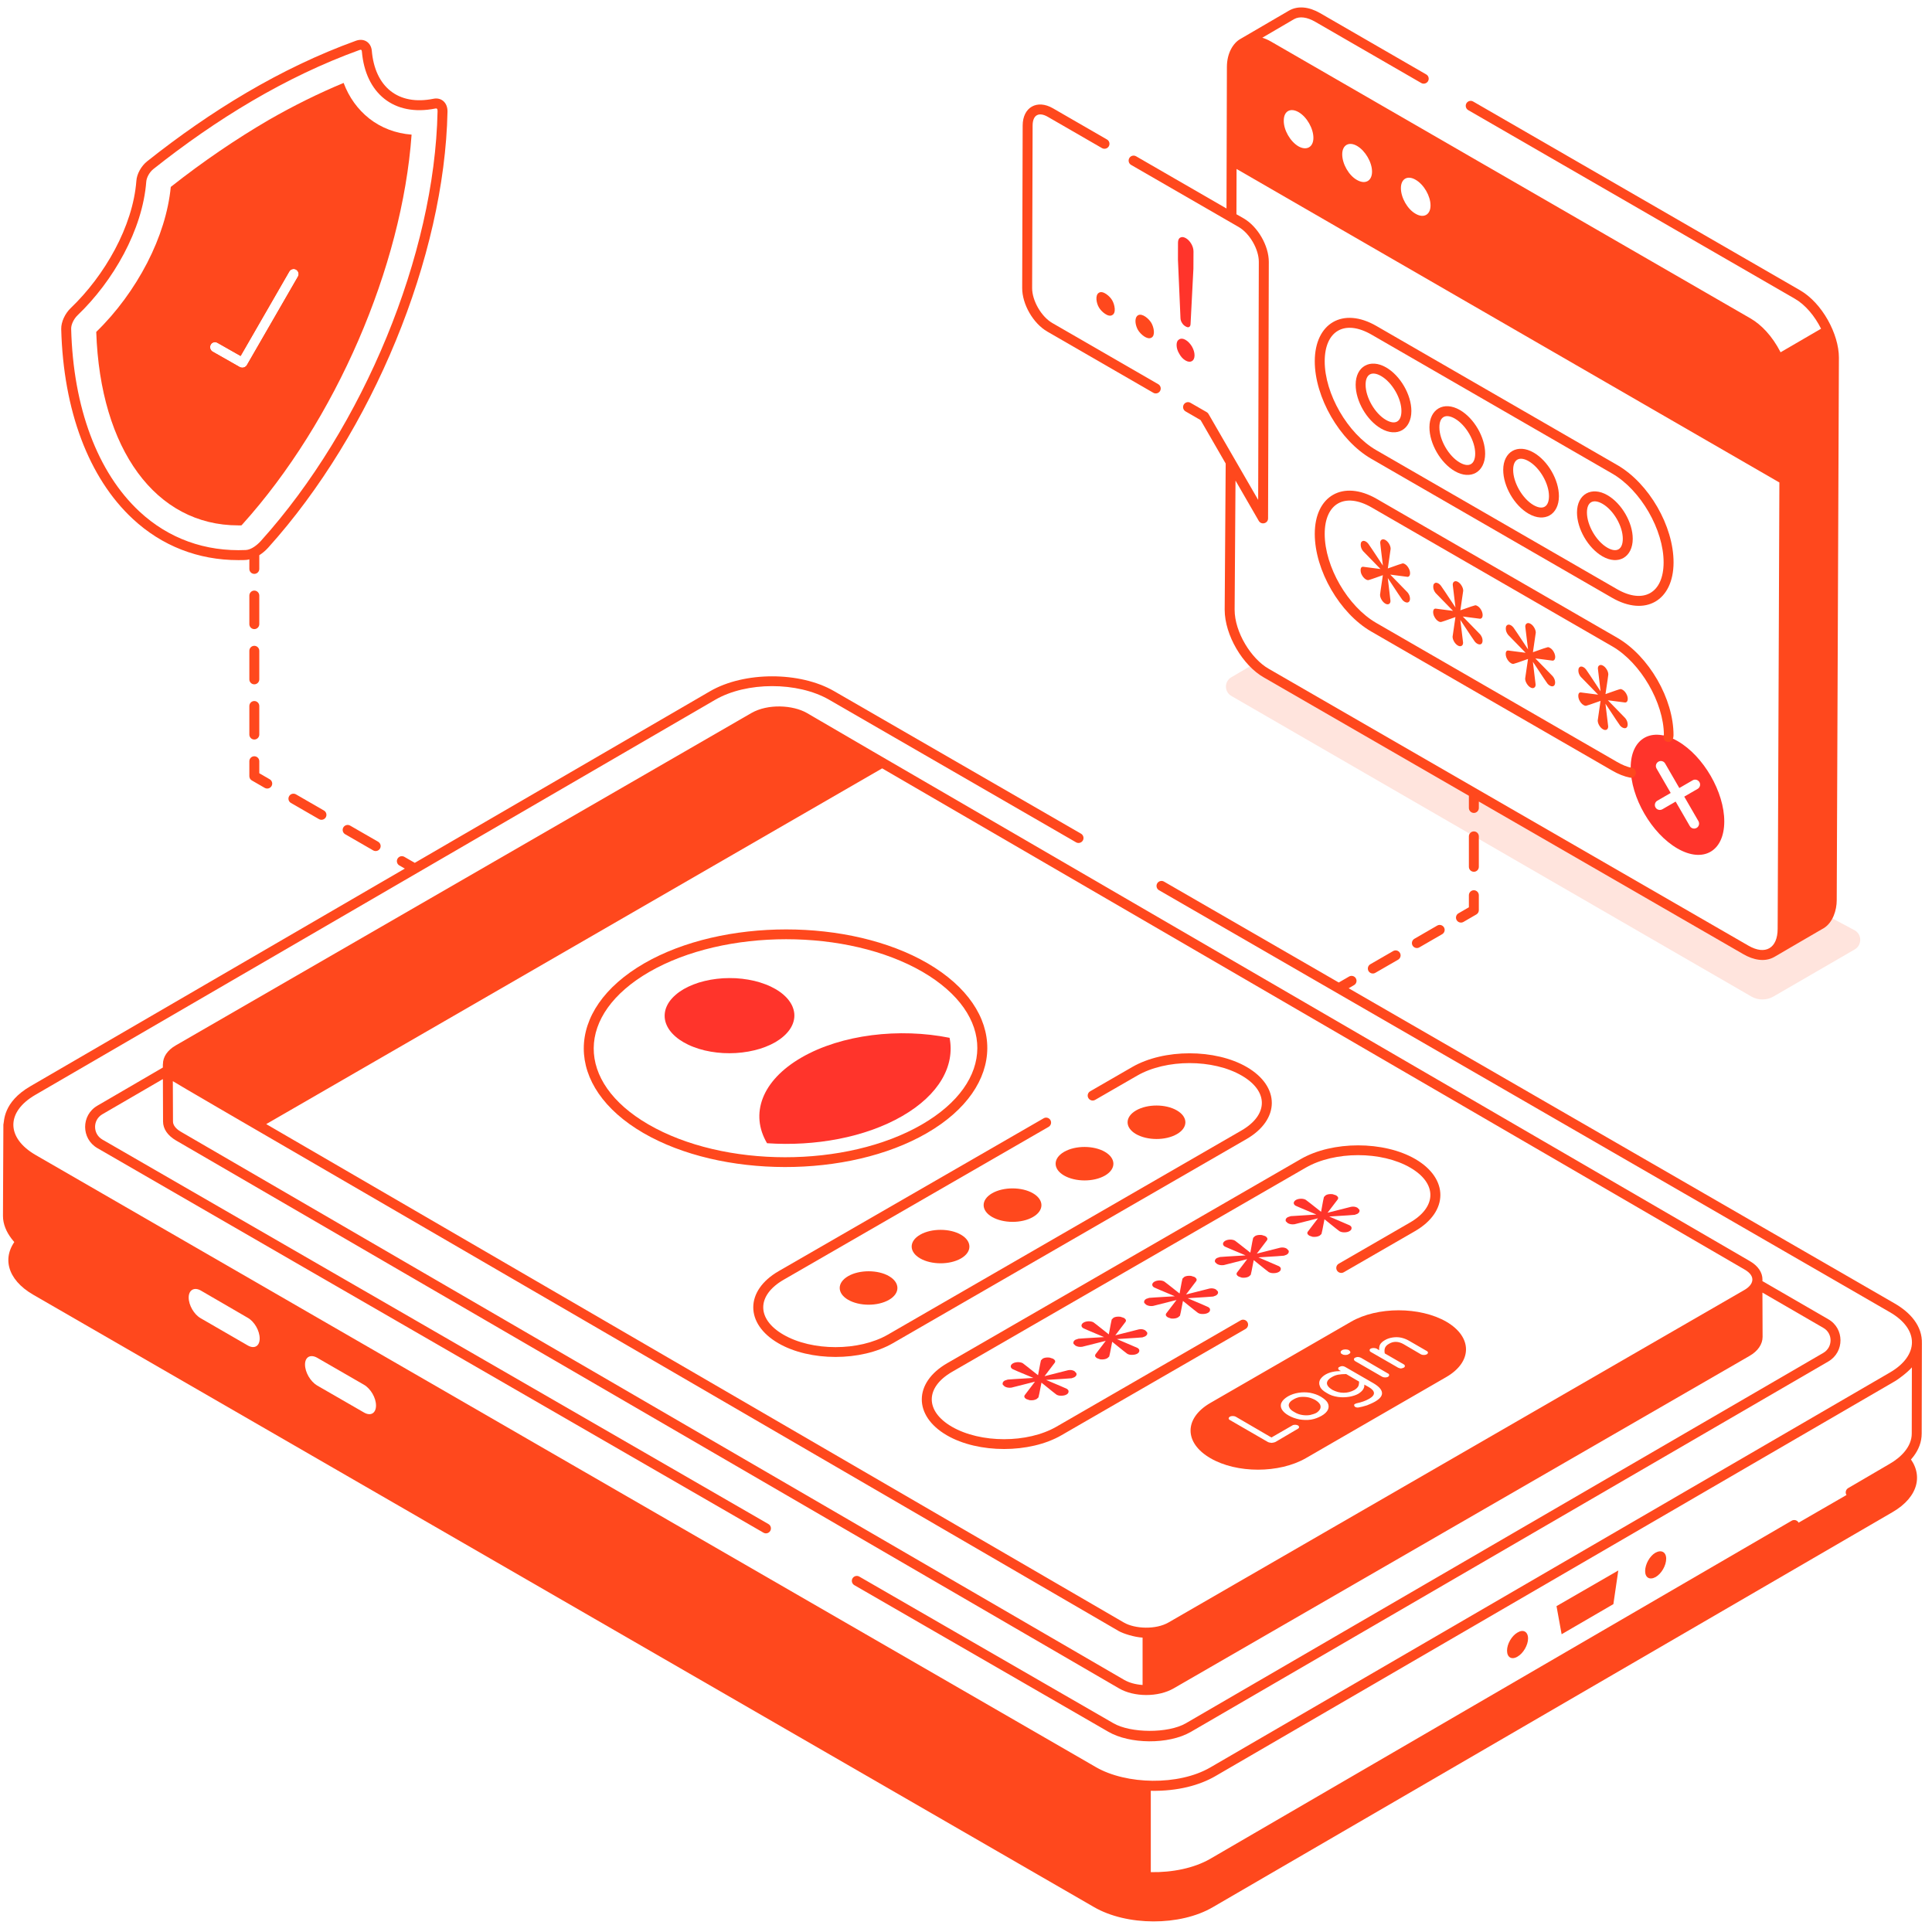 <svg xmlns="http://www.w3.org/2000/svg" xmlns:xlink="http://www.w3.org/1999/xlink" width="250" zoomAndPan="magnify" viewBox="0 0 187.5 187.5" height="250" preserveAspectRatio="xMidYMid meet" version="1.0"><defs><filter x="0%" y="0%" width="100%" height="100%" id="9af8d568cf"><feColorMatrix values="0 0 0 0 1 0 0 0 0 1 0 0 0 0 1 0 0 0 1 0" color-interpolation-filters="sRGB"/></filter><mask id="1f53c1258d"><g filter="url(#9af8d568cf)"><rect x="-18.75" width="225" fill="#000000" y="-18.75" height="225" fill-opacity="0.15"/></g></mask><clipPath id="42d305c694"><path d="M 0.484 2 L 63 2 L 63 35 L 0.484 35 Z M 0.484 2 " clip-rule="nonzero"/></clipPath><clipPath id="10458e9c84"><rect x="0" width="65" y="0" height="36"/></clipPath></defs><path fill="#ff481d" d="M 35.836 11.504 C 34.715 10.617 33.867 9.438 33.348 8.047 C 30.934 9.051 28.504 10.25 26.09 11.637 C 22.945 13.473 19.723 15.652 16.574 18.141 C 16.344 20.516 15.555 23.043 14.281 25.516 C 13.004 27.984 11.309 30.301 9.34 32.211 C 9.727 43.637 15.129 50.988 23.117 50.988 L 23.426 50.988 C 23.465 50.949 23.484 50.93 23.523 50.891 C 32.594 40.816 39.02 25.898 39.945 13.066 C 38.402 12.949 36.992 12.41 35.836 11.504 Z M 23.523 35.684 C 23.445 35.684 23.352 35.664 23.273 35.625 L 20.629 34.121 C 20.398 33.984 20.32 33.676 20.453 33.445 C 20.57 33.215 20.879 33.137 21.109 33.273 L 23.352 34.547 L 28.078 26.344 C 28.211 26.113 28.523 26.035 28.734 26.168 C 28.965 26.305 29.043 26.594 28.926 26.824 L 23.949 35.453 C 23.852 35.605 23.676 35.684 23.523 35.684 Z M 23.523 35.684 " fill-opacity="1" fill-rule="nonzero"/><path fill="#ff481d" d="M 24.641 22.387 C 20.57 24.742 17.25 30.473 17.27 35.164 C 17.289 39.871 20.609 41.762 24.699 39.41 C 28.793 37.055 32.109 31.324 32.09 26.613 C 32.074 21.906 28.754 20.016 24.641 22.387 Z M 28.926 26.824 L 23.949 35.453 C 23.852 35.605 23.676 35.684 23.523 35.684 C 23.445 35.684 23.352 35.664 23.273 35.625 L 20.629 34.121 C 20.398 33.984 20.32 33.676 20.453 33.445 C 20.57 33.215 20.879 33.137 21.109 33.273 L 23.352 34.547 L 28.078 26.344 C 28.211 26.113 28.523 26.035 28.734 26.168 C 28.965 26.305 29.043 26.594 28.926 26.824 Z M 28.926 26.824 " fill-opacity="1" fill-rule="nonzero"/><path fill="#ff481d" d="M 183.68 146.746 L 117.699 185.094 C 114.535 186.945 109.344 186.926 106.16 185.074 L 3.223 125.652 C 0.656 124.168 0.133 121.949 1.676 120.172 C 2.062 120.617 2.566 121.02 3.203 121.387 L 106.121 180.809 C 109.324 182.66 114.496 182.66 117.68 180.848 L 174.129 148.02 L 179.609 144.855 L 183.641 142.5 C 184.277 142.133 184.781 141.711 185.168 141.266 C 186.711 143.039 186.227 145.262 183.68 146.746 Z M 183.68 146.746 " fill-opacity="1" fill-rule="nonzero"/><path fill="#ff481d" d="M 85.613 74.012 L 24.863 109.094 L 17.309 104.695 C 15.957 103.902 15.957 102.648 17.289 101.879 L 73.18 69.609 C 74.527 68.84 76.711 68.84 78.059 69.609 Z M 85.613 74.012 " fill-opacity="1" fill-rule="nonzero"/><path fill="#ff481d" d="M 75.566 72.445 L 78.715 74.281 " fill-opacity="1" fill-rule="nonzero"/><path fill="#ff481d" d="M 72.59 74.164 L 75.738 76 " fill-opacity="1" fill-rule="nonzero"/><path fill="#ff481d" d="M 69.609 75.887 L 72.762 77.719 " fill-opacity="1" fill-rule="nonzero"/><path fill="#ff342b" d="M 77.789 102.629 C 73.902 104.875 72.773 108.129 74.441 110.949 C 79.094 111.27 83.969 110.391 87.566 108.312 C 91.156 106.242 92.688 103.422 92.156 100.719 C 87.297 99.742 81.676 100.387 77.789 102.629 Z M 77.789 102.629 " fill-opacity="1" fill-rule="nonzero"/><path fill="#ff342b" d="M 77.094 98.551 C 77.094 98.789 77.055 99.027 76.973 99.262 C 76.895 99.496 76.777 99.727 76.617 99.949 C 76.461 100.168 76.266 100.379 76.039 100.578 C 75.809 100.781 75.547 100.965 75.258 101.137 C 74.965 101.305 74.648 101.457 74.305 101.59 C 73.961 101.727 73.598 101.84 73.215 101.93 C 72.836 102.023 72.441 102.094 72.035 102.141 C 71.633 102.191 71.223 102.215 70.809 102.215 C 70.395 102.219 69.984 102.195 69.578 102.148 C 69.176 102.105 68.781 102.035 68.398 101.945 C 68.016 101.855 67.652 101.742 67.309 101.609 C 66.965 101.48 66.648 101.328 66.355 101.16 C 66.062 100.992 65.801 100.809 65.57 100.609 C 65.34 100.41 65.145 100.203 64.984 99.98 C 64.828 99.762 64.707 99.531 64.625 99.297 C 64.543 99.062 64.504 98.824 64.504 98.586 C 64.504 98.348 64.543 98.109 64.621 97.875 C 64.703 97.641 64.82 97.41 64.977 97.188 C 65.137 96.969 65.328 96.758 65.559 96.559 C 65.789 96.355 66.047 96.172 66.34 96 C 66.633 95.832 66.949 95.68 67.293 95.547 C 67.637 95.41 67.996 95.297 68.379 95.207 C 68.762 95.113 69.156 95.043 69.559 94.996 C 69.965 94.945 70.375 94.922 70.789 94.922 C 71.199 94.918 71.609 94.941 72.016 94.988 C 72.422 95.035 72.816 95.102 73.199 95.191 C 73.578 95.281 73.941 95.395 74.285 95.527 C 74.633 95.656 74.949 95.809 75.242 95.977 C 75.535 96.145 75.797 96.328 76.027 96.527 C 76.258 96.727 76.453 96.934 76.609 97.156 C 76.77 97.379 76.891 97.605 76.969 97.84 C 77.051 98.074 77.094 98.312 77.094 98.551 Z M 77.094 98.551 " fill-opacity="1" fill-rule="nonzero"/><path fill="#ff342b" d="M 125.766 116.457 C 125.645 116.531 125.57 116.629 125.555 116.738 C 125.555 116.852 125.617 116.941 125.738 117.016 C 125.789 117.043 126.453 117.328 127.754 117.871 C 126.164 117.965 125.328 118.02 125.266 118.027 L 124.969 118.129 C 124.797 118.227 124.734 118.363 124.785 118.52 L 124.969 118.699 C 125.152 118.805 125.371 118.848 125.633 118.812 L 127.91 118.234 L 126.906 119.555 C 126.832 119.695 126.895 119.816 127.078 119.926 L 127.383 120.031 C 127.656 120.059 127.891 120.023 128.074 119.918 L 128.246 119.762 C 128.262 119.723 128.375 119.246 128.539 118.328 C 129.457 119.074 129.961 119.469 129.996 119.488 C 130.133 119.566 130.293 119.602 130.477 119.598 C 130.672 119.598 130.848 119.555 130.969 119.48 C 131.105 119.402 131.168 119.312 131.168 119.195 C 131.18 119.09 131.121 118.996 130.984 118.918 C 130.949 118.898 130.273 118.605 128.996 118.062 C 130.586 117.969 131.398 117.914 131.473 117.898 L 131.73 117.805 C 131.914 117.699 131.977 117.562 131.93 117.406 L 131.746 117.215 C 131.562 117.105 131.34 117.078 131.117 117.121 L 128.836 117.699 L 129.844 116.379 C 129.906 116.246 129.855 116.117 129.66 116.004 L 129.328 115.895 C 129.059 115.867 128.836 115.895 128.664 115.996 L 128.488 116.168 C 128.465 116.207 128.375 116.688 128.211 117.605 C 127.266 116.859 126.777 116.473 126.727 116.445 C 126.605 116.371 126.445 116.336 126.25 116.336 C 126.062 116.344 125.902 116.379 125.766 116.457 Z M 125.766 116.457 " fill-opacity="1" fill-rule="nonzero"/><path fill="#ff342b" d="M 112.035 124.387 C 111.91 124.457 111.836 124.559 111.824 124.664 C 111.824 124.781 111.883 124.871 112.008 124.945 C 112.055 124.973 112.719 125.258 114.02 125.801 C 112.434 125.891 111.594 125.949 111.531 125.957 L 111.238 126.055 C 111.062 126.156 111 126.293 111.051 126.449 L 111.234 126.625 C 111.418 126.734 111.641 126.777 111.898 126.742 L 114.18 126.164 L 113.172 127.48 C 113.098 127.625 113.16 127.746 113.344 127.852 L 113.652 127.961 C 113.922 127.988 114.156 127.953 114.34 127.844 L 114.516 127.688 C 114.527 127.652 114.641 127.176 114.805 126.254 C 115.727 127.004 116.227 127.395 116.266 127.418 C 116.398 127.496 116.559 127.531 116.742 127.523 C 116.941 127.523 117.113 127.48 117.238 127.41 C 117.371 127.332 117.434 127.238 117.434 127.125 C 117.449 127.02 117.387 126.926 117.25 126.848 C 117.215 126.824 116.539 126.535 115.262 125.992 C 116.852 125.898 117.676 125.836 117.738 125.828 L 117.996 125.734 C 118.184 125.629 118.246 125.492 118.195 125.336 L 118.012 125.145 C 117.828 125.035 117.605 125.008 117.387 125.051 L 115.105 125.629 L 116.109 124.309 C 116.172 124.172 116.121 124.047 115.926 123.93 L 115.594 123.824 C 115.324 123.797 115.102 123.824 114.93 123.926 L 114.758 124.094 C 114.742 124.129 114.641 124.617 114.477 125.535 C 113.535 124.785 113.043 124.402 112.996 124.375 C 112.871 124.301 112.711 124.266 112.516 124.266 C 112.332 124.273 112.172 124.309 112.035 124.387 Z M 112.035 124.387 " fill-opacity="1" fill-rule="nonzero"/><path fill="#ff342b" d="M 118.902 120.422 C 118.777 120.496 118.703 120.594 118.691 120.699 C 118.688 120.816 118.75 120.906 118.871 120.98 C 118.922 121.008 119.586 121.293 120.887 121.836 C 119.297 121.926 118.461 121.984 118.398 121.992 L 118.102 122.09 C 117.93 122.191 117.867 122.328 117.918 122.484 L 118.102 122.66 C 118.285 122.77 118.504 122.812 118.766 122.777 L 121.043 122.199 L 120.039 123.516 C 119.965 123.66 120.027 123.781 120.211 123.887 L 120.52 123.996 C 120.789 124.023 121.023 123.988 121.207 123.883 L 121.383 123.723 C 121.395 123.688 121.508 123.211 121.672 122.293 C 122.59 123.039 123.094 123.434 123.129 123.453 C 123.266 123.531 123.426 123.566 123.609 123.559 C 123.809 123.559 123.98 123.516 124.102 123.445 C 124.238 123.367 124.301 123.273 124.301 123.16 C 124.316 123.055 124.254 122.961 124.117 122.883 C 124.082 122.863 123.406 122.57 122.129 122.027 C 123.719 121.934 124.531 121.879 124.605 121.863 L 124.863 121.77 C 125.047 121.664 125.109 121.527 125.062 121.371 L 124.879 121.18 C 124.695 121.07 124.473 121.043 124.25 121.086 L 121.973 121.664 L 122.977 120.344 C 123.039 120.211 122.988 120.082 122.793 119.965 L 122.461 119.859 C 122.191 119.832 121.969 119.859 121.797 119.961 L 121.621 120.129 C 121.598 120.172 121.508 120.652 121.344 121.57 C 120.398 120.824 119.91 120.438 119.859 120.41 C 119.738 120.336 119.578 120.301 119.383 120.301 C 119.195 120.309 119.035 120.344 118.902 120.422 Z M 118.902 120.422 " fill-opacity="1" fill-rule="nonzero"/><path fill="#ff342b" d="M 105.168 128.352 C 105.043 128.422 104.969 128.523 104.957 128.629 C 104.957 128.742 105.016 128.836 105.141 128.906 C 105.188 128.938 105.852 129.223 107.152 129.766 C 105.566 129.855 104.727 129.914 104.668 129.922 L 104.371 130.02 C 104.199 130.121 104.137 130.254 104.184 130.414 L 104.367 130.59 C 104.551 130.699 104.773 130.742 105.031 130.703 L 107.312 130.129 L 106.309 131.445 C 106.234 131.59 106.293 131.711 106.477 131.816 L 106.785 131.926 C 107.055 131.953 107.289 131.918 107.473 131.809 L 107.648 131.652 C 107.66 131.617 107.773 131.141 107.938 130.219 C 108.859 130.969 109.359 131.359 109.398 131.383 C 109.531 131.461 109.691 131.496 109.875 131.488 C 110.074 131.488 110.246 131.445 110.371 131.375 C 110.504 131.297 110.566 131.203 110.57 131.09 C 110.582 130.984 110.52 130.891 110.387 130.812 C 110.348 130.789 109.672 130.5 108.395 129.957 C 109.984 129.863 110.809 129.801 110.871 129.793 L 111.129 129.699 C 111.316 129.594 111.379 129.457 111.328 129.301 L 111.145 129.109 C 110.961 129 110.754 128.965 110.52 129.016 L 108.238 129.594 L 109.242 128.273 C 109.316 128.129 109.258 128.008 109.059 127.895 L 108.727 127.789 C 108.457 127.762 108.234 127.789 108.062 127.887 L 107.891 128.059 C 107.879 128.094 107.777 128.578 107.609 129.5 C 106.668 128.75 106.176 128.367 106.129 128.336 C 106.004 128.266 105.844 128.23 105.648 128.23 C 105.465 128.238 105.305 128.273 105.168 128.352 Z M 105.168 128.352 " fill-opacity="1" fill-rule="nonzero"/><path fill="#ff342b" d="M 98.301 132.316 C 98.176 132.387 98.102 132.488 98.09 132.594 C 98.09 132.707 98.152 132.801 98.273 132.871 C 98.32 132.902 98.984 133.188 100.289 133.727 C 98.699 133.82 97.859 133.879 97.801 133.887 L 97.504 133.984 C 97.332 134.086 97.27 134.219 97.316 134.379 L 97.5 134.555 C 97.684 134.664 97.906 134.703 98.164 134.668 L 100.445 134.09 L 99.441 135.41 C 99.367 135.555 99.426 135.676 99.609 135.781 L 99.918 135.887 C 100.188 135.918 100.422 135.883 100.609 135.773 L 100.781 135.617 C 100.793 135.582 100.906 135.105 101.074 134.184 C 101.992 134.934 102.492 135.324 102.531 135.348 C 102.664 135.426 102.824 135.461 103.012 135.453 C 103.207 135.453 103.379 135.41 103.504 135.34 C 103.641 135.262 103.699 135.168 103.703 135.055 C 103.715 134.949 103.652 134.855 103.52 134.777 C 103.48 134.754 102.805 134.461 101.527 133.922 C 103.117 133.828 103.941 133.766 104.004 133.758 L 104.262 133.664 C 104.449 133.559 104.512 133.422 104.461 133.266 L 104.277 133.07 C 104.094 132.965 103.887 132.93 103.652 132.98 L 101.371 133.559 L 102.375 132.238 C 102.449 132.094 102.391 131.973 102.191 131.859 L 101.863 131.754 C 101.59 131.723 101.371 131.754 101.195 131.852 L 101.023 132.023 C 101.012 132.059 100.91 132.543 100.742 133.465 C 99.801 132.715 99.309 132.332 99.262 132.301 C 99.137 132.23 98.98 132.195 98.781 132.195 C 98.598 132.203 98.438 132.238 98.301 132.316 Z M 98.301 132.316 " fill-opacity="1" fill-rule="nonzero"/><path fill="#ff481d" d="M 110.258 107.766 C 109.156 108.402 109.164 109.434 110.242 110.059 C 111.34 110.695 113.117 110.703 114.219 110.066 C 115.32 109.434 115.312 108.402 114.215 107.766 C 113.137 107.137 111.359 107.129 110.258 107.766 Z M 110.258 107.766 " fill-opacity="1" fill-rule="nonzero"/><path fill="#ff481d" d="M 103.273 111.785 C 102.172 112.422 102.18 113.453 103.258 114.078 C 104.352 114.715 106.133 114.723 107.234 114.09 C 108.336 113.453 108.324 112.422 107.23 111.785 C 106.152 111.16 104.375 111.148 103.273 111.785 Z M 103.273 111.785 " fill-opacity="1" fill-rule="nonzero"/><path fill="#ff481d" d="M 89.301 119.828 C 88.199 120.461 88.211 121.492 89.289 122.121 C 90.383 122.758 92.164 122.766 93.266 122.129 C 94.352 121.504 94.355 120.461 93.262 119.828 C 92.184 119.199 90.387 119.199 89.301 119.828 Z M 89.301 119.828 " fill-opacity="1" fill-rule="nonzero"/><path fill="#ff481d" d="M 96.285 115.805 C 95.184 116.441 95.195 117.473 96.273 118.102 C 97.367 118.734 99.148 118.746 100.25 118.109 C 101.352 117.473 101.34 116.441 100.246 115.805 C 99.168 115.18 97.387 115.172 96.285 115.805 Z M 96.285 115.805 " fill-opacity="1" fill-rule="nonzero"/><path fill="#ff481d" d="M 82.316 123.848 C 81.215 124.484 81.227 125.512 82.305 126.141 C 83.398 126.777 85.176 126.785 86.277 126.148 C 87.363 125.523 87.371 124.484 86.277 123.848 C 85.199 123.219 83.402 123.219 82.316 123.848 Z M 82.316 123.848 " fill-opacity="1" fill-rule="nonzero"/><path fill="#ff481d" d="M 128.121 136.324 C 128.043 136.172 127.891 136.016 127.637 135.863 C 127.367 135.727 127.117 135.629 126.848 135.59 C 126.578 135.555 126.324 135.555 126.094 135.59 C 125.863 135.648 125.668 135.727 125.516 135.824 C 125.34 135.918 125.207 136.035 125.129 136.172 C 125.051 136.305 125.051 136.441 125.129 136.594 C 125.188 136.75 125.359 136.902 125.613 137.039 C 125.863 137.195 126.133 137.289 126.402 137.328 C 126.652 137.367 126.906 137.367 127.137 137.328 C 127.367 137.27 127.582 137.211 127.754 137.117 C 127.91 137.02 128.023 136.902 128.102 136.77 C 128.18 136.633 128.18 136.48 128.121 136.324 Z M 130.648 133.352 C 130.359 133.352 130.109 133.371 129.875 133.41 C 129.664 133.449 129.453 133.527 129.258 133.645 C 128.949 133.816 128.797 134.008 128.777 134.223 C 128.777 134.453 128.949 134.664 129.297 134.879 C 129.664 135.07 130.031 135.168 130.398 135.168 C 130.785 135.168 131.133 135.07 131.441 134.898 C 131.633 134.781 131.75 134.664 131.824 134.531 C 131.883 134.395 131.902 134.242 131.902 134.086 Z M 130.648 133.352 C 130.359 133.352 130.109 133.371 129.875 133.41 C 129.664 133.449 129.453 133.527 129.258 133.645 C 128.949 133.816 128.797 134.008 128.777 134.223 C 128.777 134.453 128.949 134.664 129.297 134.879 C 129.664 135.07 130.031 135.168 130.398 135.168 C 130.785 135.168 131.133 135.07 131.441 134.898 C 131.633 134.781 131.75 134.664 131.824 134.531 C 131.883 134.395 131.902 134.242 131.902 134.086 Z M 128.121 136.324 C 128.043 136.172 127.891 136.016 127.637 135.863 C 127.367 135.727 127.117 135.629 126.848 135.59 C 126.578 135.555 126.324 135.555 126.094 135.59 C 125.863 135.648 125.668 135.727 125.516 135.824 C 125.34 135.918 125.207 136.035 125.129 136.172 C 125.051 136.305 125.051 136.441 125.129 136.594 C 125.188 136.75 125.359 136.902 125.613 137.039 C 125.863 137.195 126.133 137.289 126.402 137.328 C 126.652 137.367 126.906 137.367 127.137 137.328 C 127.367 137.27 127.582 137.211 127.754 137.117 C 127.91 137.02 128.023 136.902 128.102 136.77 C 128.18 136.633 128.18 136.48 128.121 136.324 Z M 140.375 128.277 C 137.809 126.793 133.66 126.793 131.113 128.277 L 117.469 136.152 C 114.902 137.637 114.902 140.031 117.469 141.516 C 120.016 143.004 124.145 143.004 126.73 141.516 L 140.355 133.645 C 142.902 132.176 142.922 129.762 140.375 128.277 Z M 130.223 131.059 L 130.262 131.02 C 130.359 130.98 130.457 130.961 130.57 130.961 C 130.707 130.961 130.805 130.98 130.898 131.02 L 130.918 131.039 C 130.996 131.094 131.035 131.152 131.055 131.23 C 131.055 131.289 131.016 131.348 130.918 131.402 L 130.879 131.422 C 130.805 131.48 130.688 131.5 130.57 131.5 C 130.457 131.5 130.34 131.48 130.262 131.422 L 130.223 131.402 C 130.148 131.367 130.109 131.309 130.109 131.23 C 130.109 131.152 130.148 131.094 130.223 131.059 Z M 125.961 138.66 L 123.797 139.934 C 123.684 139.992 123.547 140.012 123.41 140.031 C 123.258 140.012 123.121 139.992 123.027 139.934 L 119.359 137.812 C 119.281 137.773 119.242 137.715 119.242 137.656 C 119.242 137.598 119.281 137.539 119.359 137.484 C 119.438 137.445 119.512 137.426 119.629 137.426 C 119.746 137.426 119.84 137.445 119.918 137.484 L 123.391 139.508 L 125.398 138.352 C 125.477 138.293 125.574 138.273 125.688 138.273 C 125.785 138.273 125.883 138.293 125.961 138.332 C 126.055 138.391 126.074 138.449 126.074 138.504 C 126.074 138.562 126.035 138.621 125.961 138.66 Z M 128.875 136.809 C 128.777 137.02 128.562 137.23 128.254 137.406 C 127.945 137.578 127.598 137.715 127.234 137.773 C 126.848 137.832 126.48 137.812 126.113 137.754 C 125.727 137.676 125.379 137.559 125.051 137.367 C 124.742 137.195 124.512 136.98 124.395 136.77 C 124.281 136.559 124.262 136.324 124.375 136.113 C 124.473 135.902 124.684 135.707 124.996 135.516 C 125.305 135.34 125.648 135.227 126.016 135.168 C 126.383 135.109 126.77 135.109 127.137 135.168 C 127.523 135.246 127.871 135.359 128.199 135.555 C 128.508 135.746 128.738 135.938 128.855 136.152 C 128.969 136.383 128.969 136.594 128.875 136.809 Z M 133.465 136.016 C 133.234 136.152 132.965 136.266 132.676 136.383 C 132.367 136.48 132.078 136.559 131.844 136.594 C 131.73 136.613 131.613 136.594 131.516 136.539 C 131.461 136.5 131.422 136.441 131.422 136.383 C 131.402 136.324 131.441 136.285 131.516 136.246 L 131.652 136.191 C 132.117 136.094 132.52 135.957 132.887 135.746 C 133.523 135.379 133.484 134.992 132.828 134.609 L 132.406 134.375 C 132.441 134.723 132.23 135.012 131.824 135.266 C 131.594 135.398 131.285 135.496 130.957 135.555 C 130.609 135.609 130.242 135.629 129.855 135.574 C 129.453 135.516 129.086 135.398 128.758 135.188 C 128.41 134.992 128.18 134.781 128.102 134.551 C 128.004 134.336 128.004 134.125 128.102 133.914 C 128.219 133.719 128.391 133.547 128.621 133.41 C 129.047 133.16 129.547 133.062 130.148 133.062 L 129.992 132.988 C 129.914 132.93 129.875 132.891 129.875 132.812 C 129.875 132.754 129.895 132.695 129.992 132.66 C 130.07 132.621 130.148 132.582 130.262 132.582 C 130.379 132.582 130.477 132.621 130.551 132.66 L 133.293 134.242 C 133.812 134.551 134.082 134.84 134.121 135.148 C 134.16 135.457 133.93 135.746 133.465 136.016 Z M 134.703 133.625 C 134.625 133.66 134.547 133.68 134.43 133.68 C 134.336 133.68 134.238 133.66 134.16 133.625 L 131.516 132.098 C 131.441 132.039 131.402 132.004 131.402 131.926 C 131.402 131.867 131.422 131.809 131.496 131.77 C 131.594 131.73 131.672 131.695 131.789 131.695 C 131.883 131.695 131.98 131.73 132.078 131.77 L 134.703 133.297 C 134.797 133.332 134.816 133.391 134.816 133.469 C 134.816 133.527 134.777 133.566 134.703 133.625 Z M 138.465 131.441 C 138.387 131.48 138.289 131.5 138.195 131.5 C 138.078 131.5 137.98 131.48 137.906 131.441 L 136.227 130.457 C 135.723 130.168 135.242 130.148 134.797 130.418 C 134.586 130.535 134.469 130.672 134.41 130.824 C 134.355 130.98 134.355 131.152 134.391 131.348 L 136.227 132.406 C 136.324 132.465 136.34 132.504 136.34 132.582 C 136.34 132.641 136.305 132.695 136.227 132.734 C 136.148 132.773 136.051 132.793 135.957 132.812 C 135.859 132.793 135.762 132.773 135.688 132.734 L 133.043 131.211 C 132.965 131.172 132.926 131.113 132.926 131.059 C 132.906 130.98 132.945 130.941 133.023 130.883 C 133.098 130.844 133.195 130.824 133.312 130.824 C 133.426 130.824 133.504 130.844 133.602 130.883 L 133.852 131.039 C 133.832 130.844 133.852 130.672 133.93 130.496 C 134.008 130.344 134.18 130.188 134.41 130.055 C 134.645 129.918 134.895 129.84 135.164 129.801 C 135.434 129.762 135.703 129.762 135.977 129.82 C 136.246 129.879 136.496 129.977 136.727 130.109 L 138.465 131.113 C 138.543 131.152 138.582 131.211 138.582 131.27 C 138.582 131.348 138.543 131.383 138.465 131.441 Z M 129.875 133.41 C 129.664 133.449 129.453 133.527 129.258 133.645 C 128.949 133.816 128.797 134.008 128.777 134.223 C 128.777 134.453 128.949 134.664 129.297 134.879 C 129.664 135.07 130.031 135.168 130.398 135.168 C 130.785 135.168 131.133 135.07 131.441 134.898 C 131.633 134.781 131.75 134.664 131.824 134.531 C 131.883 134.395 131.902 134.242 131.902 134.086 L 130.648 133.352 C 130.359 133.352 130.109 133.371 129.875 133.41 Z M 127.637 135.863 C 127.367 135.727 127.117 135.629 126.848 135.59 C 126.578 135.555 126.324 135.555 126.094 135.59 C 125.863 135.648 125.668 135.727 125.516 135.824 C 125.34 135.918 125.207 136.035 125.129 136.172 C 125.051 136.305 125.051 136.441 125.129 136.594 C 125.188 136.75 125.359 136.902 125.613 137.039 C 125.863 137.195 126.133 137.289 126.402 137.328 C 126.652 137.367 126.906 137.367 127.137 137.328 C 127.367 137.27 127.582 137.211 127.754 137.117 C 127.91 137.02 128.023 136.902 128.102 136.77 C 128.18 136.633 128.18 136.48 128.121 136.324 C 128.043 136.172 127.891 136.016 127.637 135.863 Z M 130.648 133.352 C 130.359 133.352 130.109 133.371 129.875 133.41 C 129.664 133.449 129.453 133.527 129.258 133.645 C 128.949 133.816 128.797 134.008 128.777 134.223 C 128.777 134.453 128.949 134.664 129.297 134.879 C 129.664 135.07 130.031 135.168 130.398 135.168 C 130.785 135.168 131.133 135.07 131.441 134.898 C 131.633 134.781 131.75 134.664 131.824 134.531 C 131.883 134.395 131.902 134.242 131.902 134.086 Z M 130.648 133.352 C 130.359 133.352 130.109 133.371 129.875 133.41 C 129.664 133.449 129.453 133.527 129.258 133.645 C 128.949 133.816 128.797 134.008 128.777 134.223 C 128.777 134.453 128.949 134.664 129.297 134.879 C 129.664 135.07 130.031 135.168 130.398 135.168 C 130.785 135.168 131.133 135.07 131.441 134.898 C 131.633 134.781 131.75 134.664 131.824 134.531 C 131.883 134.395 131.902 134.242 131.902 134.086 Z M 130.648 133.352 " fill-opacity="1" fill-rule="nonzero"/><g mask="url(#1f53c1258d)"><g transform="matrix(1, 0, 0, 1, 118, 62)"><g clip-path="url(#10458e9c84)"><g clip-path="url(#42d305c694)"><path fill="#ff481d" d="M 62.016 30.133 L 54.121 34.707 C 53.465 35.09 52.652 35.09 51.996 34.727 L 1.512 5.547 C 0.801 5.141 0.801 4.137 1.496 3.73 L 3.734 2.418 C 4.098 2.785 4.484 3.094 4.891 3.328 L 51.438 30.191 C 53.406 31.328 55.008 30.422 55.008 28.145 L 55.027 24.555 L 62.016 28.297 C 62.707 28.703 62.707 29.707 62.016 30.133 Z M 62.016 30.133 " fill-opacity="1" fill-rule="nonzero"/></g></g></g></g><path fill="#ff481d" d="M 169.672 31.344 L 123.121 4.461 C 121.133 3.34 119.551 4.246 119.551 6.504 L 119.531 15.555 L 173.184 46.551 L 173.203 37.48 C 173.203 35.238 171.617 32.48 169.672 31.344 Z M 126.016 14.203 C 125.227 13.742 124.57 12.621 124.59 11.695 C 124.59 10.789 125.227 10.422 126.035 10.887 C 126.828 11.348 127.465 12.469 127.465 13.375 C 127.465 14.281 126.809 14.648 126.016 14.203 Z M 131.691 17.465 C 130.898 17.023 130.262 15.902 130.262 14.977 C 130.262 14.07 130.918 13.703 131.711 14.168 C 132.5 14.629 133.156 15.75 133.156 16.656 C 133.156 17.562 132.5 17.93 131.691 17.465 Z M 137.383 20.746 C 136.594 20.305 135.957 19.184 135.957 18.258 C 135.957 17.352 136.594 16.984 137.383 17.445 C 138.195 17.91 138.832 19.031 138.832 19.938 C 138.832 20.844 138.176 21.211 137.383 20.746 Z M 137.383 20.746 " fill-opacity="1" fill-rule="nonzero"/><path fill="#ff481d" d="M 134.457 52.41 C 134.59 52.488 134.707 52.609 134.812 52.777 C 134.91 52.949 134.961 53.109 134.961 53.266 C 134.961 53.312 134.867 53.949 134.688 55.168 C 135.586 54.844 136.062 54.684 136.105 54.684 C 136.164 54.664 136.242 54.684 136.344 54.742 C 136.523 54.848 136.668 55.027 136.781 55.289 C 136.824 55.418 136.848 55.523 136.848 55.617 C 136.848 55.836 136.77 55.961 136.613 55.984 L 134.922 55.766 L 136.609 57.5 C 136.766 57.695 136.84 57.898 136.84 58.121 C 136.84 58.211 136.816 58.297 136.77 58.371 C 136.66 58.5 136.508 58.512 136.316 58.402 C 136.238 58.355 136.164 58.293 136.098 58.215 C 136.051 58.164 135.578 57.457 134.684 56.098 C 134.859 57.52 134.945 58.258 134.945 58.309 C 134.945 58.465 134.895 58.566 134.793 58.621 C 134.691 58.672 134.574 58.656 134.441 58.578 C 134.305 58.5 134.188 58.379 134.086 58.211 C 133.984 58.039 133.934 57.879 133.934 57.723 C 133.934 57.672 134.023 57.039 134.207 55.82 C 133.309 56.145 132.832 56.305 132.785 56.301 C 132.719 56.305 132.648 56.285 132.566 56.238 C 132.379 56.129 132.223 55.941 132.109 55.68 C 132.066 55.566 132.047 55.449 132.047 55.332 C 132.047 55.113 132.125 55.004 132.285 55.004 L 133.977 55.223 L 132.289 53.488 C 132.133 53.297 132.055 53.09 132.055 52.867 C 132.055 52.754 132.074 52.664 132.121 52.598 C 132.234 52.465 132.383 52.457 132.559 52.559 C 132.641 52.605 132.719 52.676 132.797 52.773 C 132.844 52.824 133.312 53.531 134.211 54.891 C 134.035 53.469 133.949 52.73 133.949 52.68 C 133.949 52.523 134 52.422 134.102 52.371 C 134.203 52.316 134.32 52.332 134.457 52.41 Z M 134.457 52.41 " fill-opacity="1" fill-rule="nonzero"/><path fill="#ff481d" d="M 141.5 56.477 C 141.629 56.551 141.754 56.676 141.852 56.844 C 141.953 57.012 142.004 57.176 142.004 57.332 C 142.004 57.383 141.91 58.016 141.727 59.23 C 142.629 58.906 143.105 58.75 143.148 58.75 C 143.207 58.73 143.285 58.75 143.383 58.809 C 143.566 58.914 143.715 59.094 143.824 59.355 C 143.867 59.48 143.891 59.59 143.891 59.688 C 143.891 59.902 143.812 60.027 143.652 60.051 L 141.961 59.832 L 143.648 61.566 C 143.805 61.758 143.887 61.965 143.883 62.188 C 143.883 62.277 143.859 62.359 143.816 62.438 C 143.703 62.57 143.551 62.578 143.355 62.465 C 143.277 62.422 143.207 62.359 143.137 62.277 C 143.094 62.23 142.621 61.523 141.723 60.16 C 141.898 61.586 141.992 62.324 141.992 62.375 C 141.988 62.531 141.938 62.633 141.836 62.684 C 141.734 62.738 141.613 62.723 141.48 62.645 C 141.344 62.566 141.227 62.445 141.125 62.277 C 141.027 62.105 140.973 61.945 140.973 61.789 C 140.973 61.738 141.07 61.105 141.25 59.887 C 140.348 60.211 139.875 60.371 139.828 60.367 C 139.758 60.371 139.688 60.348 139.609 60.305 C 139.418 60.195 139.266 60.008 139.156 59.75 C 139.109 59.633 139.086 59.516 139.086 59.398 C 139.09 59.18 139.168 59.066 139.324 59.066 L 141.016 59.285 L 139.328 57.555 C 139.172 57.359 139.094 57.156 139.094 56.934 C 139.094 56.816 139.117 56.727 139.164 56.664 C 139.273 56.531 139.422 56.52 139.602 56.625 C 139.684 56.672 139.762 56.742 139.836 56.84 C 139.883 56.891 140.355 57.594 141.254 58.957 C 141.078 57.535 140.988 56.793 140.988 56.746 C 140.988 56.59 141.043 56.488 141.145 56.434 C 141.242 56.383 141.363 56.395 141.5 56.477 Z M 141.5 56.477 " fill-opacity="1" fill-rule="nonzero"/><path fill="#ff481d" d="M 148.539 60.539 C 148.676 60.617 148.793 60.738 148.895 60.91 C 148.992 61.078 149.047 61.242 149.047 61.398 C 149.047 61.445 148.949 62.078 148.77 63.297 C 149.668 62.973 150.145 62.816 150.191 62.816 C 150.246 62.793 150.324 62.816 150.426 62.875 C 150.609 62.98 150.754 63.156 150.863 63.418 C 150.91 63.551 150.934 63.656 150.934 63.75 C 150.93 63.969 150.852 64.094 150.695 64.117 L 149.004 63.898 L 150.691 65.629 C 150.848 65.824 150.926 66.031 150.926 66.25 C 150.926 66.344 150.902 66.43 150.855 66.504 C 150.746 66.633 150.59 66.645 150.402 66.535 C 150.32 66.488 150.25 66.426 150.184 66.348 C 150.137 66.293 149.66 65.586 148.766 64.227 C 148.941 65.648 149.031 66.391 149.031 66.441 C 149.031 66.598 148.977 66.695 148.875 66.75 C 148.777 66.805 148.656 66.789 148.523 66.711 C 148.387 66.633 148.27 66.508 148.168 66.34 C 148.066 66.172 148.016 66.008 148.016 65.852 C 148.016 65.805 148.109 65.172 148.293 63.953 C 147.387 64.277 146.914 64.434 146.871 64.434 C 146.805 64.438 146.73 64.414 146.652 64.371 C 146.461 64.258 146.305 64.07 146.195 63.812 C 146.152 63.699 146.129 63.582 146.129 63.461 C 146.129 63.242 146.207 63.133 146.367 63.133 L 148.059 63.352 L 146.371 61.621 C 146.215 61.426 146.137 61.219 146.137 60.996 C 146.137 60.883 146.16 60.793 146.203 60.73 C 146.316 60.594 146.465 60.586 146.641 60.688 C 146.723 60.738 146.805 60.805 146.883 60.906 C 146.926 60.953 147.395 61.66 148.297 63.023 C 148.121 61.602 148.027 60.859 148.027 60.809 C 148.031 60.652 148.082 60.555 148.184 60.5 C 148.285 60.445 148.402 60.461 148.539 60.539 Z M 148.539 60.539 " fill-opacity="1" fill-rule="nonzero"/><path fill="#ff481d" d="M 155.578 64.605 C 155.715 64.684 155.832 64.805 155.934 64.973 C 156.039 65.145 156.086 65.305 156.086 65.461 C 156.086 65.512 155.996 66.145 155.812 67.363 C 156.715 67.039 157.188 66.879 157.234 66.883 C 157.289 66.859 157.367 66.879 157.465 66.938 C 157.648 67.043 157.797 67.223 157.906 67.484 C 157.953 67.613 157.973 67.723 157.973 67.816 C 157.973 68.035 157.895 68.156 157.734 68.18 L 156.043 67.961 L 157.73 69.695 C 157.887 69.887 157.965 70.094 157.965 70.316 C 157.965 70.406 157.945 70.492 157.898 70.57 C 157.785 70.699 157.633 70.707 157.441 70.598 C 157.363 70.555 157.293 70.492 157.223 70.41 C 157.176 70.359 156.707 69.656 155.809 68.293 C 155.984 69.715 156.074 70.457 156.074 70.504 C 156.07 70.66 156.02 70.762 155.918 70.816 C 155.816 70.867 155.699 70.852 155.562 70.773 C 155.426 70.695 155.309 70.574 155.207 70.406 C 155.109 70.238 155.059 70.074 155.059 69.918 C 155.059 69.871 155.152 69.234 155.332 68.02 C 154.43 68.34 153.961 68.5 153.914 68.5 C 153.844 68.5 153.773 68.48 153.695 68.434 C 153.5 68.324 153.352 68.137 153.238 67.879 C 153.195 67.762 153.172 67.648 153.172 67.527 C 153.172 67.312 153.25 67.199 153.406 67.199 L 155.098 67.418 L 153.41 65.684 C 153.254 65.492 153.18 65.289 153.18 65.066 C 153.18 64.949 153.203 64.859 153.246 64.793 C 153.359 64.664 153.508 64.652 153.688 64.758 C 153.766 64.801 153.844 64.871 153.922 64.969 C 153.969 65.023 154.438 65.727 155.336 67.09 C 155.16 65.664 155.074 64.926 155.074 64.879 C 155.074 64.723 155.125 64.617 155.227 64.566 C 155.324 64.512 155.445 64.527 155.578 64.605 Z M 155.578 64.605 " fill-opacity="1" fill-rule="nonzero"/><path fill="#ff342b" d="M 162.824 71.93 C 160.32 70.484 158.266 71.633 158.258 74.488 C 158.25 77.387 160.289 80.898 162.793 82.344 C 165.297 83.789 167.332 82.629 167.34 79.73 C 167.348 76.875 165.328 73.375 162.824 71.93 Z M 164.832 79.691 C 164.965 79.922 164.883 80.215 164.656 80.348 C 164.578 80.391 164.496 80.414 164.414 80.414 C 164.246 80.414 164.086 80.328 163.996 80.172 L 162.621 77.793 L 161.328 78.543 C 161.25 78.586 161.168 78.605 161.086 78.605 C 160.918 78.605 160.758 78.52 160.668 78.367 C 160.535 78.133 160.613 77.84 160.844 77.707 L 162.141 76.957 L 160.766 74.582 C 160.633 74.348 160.715 74.055 160.945 73.922 C 161.168 73.789 161.469 73.863 161.602 74.098 L 162.977 76.477 L 164.273 75.727 C 164.5 75.594 164.793 75.672 164.93 75.906 C 165.062 76.137 164.984 76.43 164.754 76.562 L 163.457 77.312 Z M 164.832 79.691 " fill-opacity="1" fill-rule="nonzero"/><path fill="#ff342b" d="M 115.68 33.633 C 115.844 33.93 115.93 34.207 115.93 34.484 C 115.93 34.762 115.84 34.949 115.676 35.043 C 115.5 35.145 115.293 35.125 115.051 34.984 C 114.82 34.852 114.613 34.633 114.449 34.336 C 114.273 34.047 114.188 33.754 114.188 33.48 C 114.188 33.203 114.277 33.027 114.453 32.926 C 114.617 32.832 114.824 32.852 115.055 32.984 C 115.297 33.125 115.504 33.344 115.68 33.633 Z M 115.68 33.633 " fill-opacity="1" fill-rule="nonzero"/><path fill="#ff342b" d="M 114.711 31.332 C 114.621 31.195 114.578 31.059 114.566 30.898 L 114.32 25.207 L 114.324 23.547 C 114.328 23.309 114.395 23.133 114.547 23.059 C 114.691 22.977 114.863 22.988 115.086 23.113 C 115.305 23.242 115.477 23.43 115.621 23.676 C 115.762 23.922 115.828 24.176 115.828 24.414 L 115.82 26.074 L 115.543 31.461 C 115.531 31.605 115.488 31.695 115.398 31.734 C 115.324 31.789 115.203 31.758 115.059 31.676 C 114.918 31.594 114.797 31.484 114.711 31.332 Z M 114.711 31.332 " fill-opacity="1" fill-rule="nonzero"/><path fill="#ff481d" d="M 106.141 171.949 L 3.223 112.531 C 1.621 111.605 0.809 110.387 0.809 109.152 L 0.77 118.031 C 0.77 119.246 1.602 120.461 3.203 121.387 L 106.121 180.809 C 107.547 181.637 109.344 182.062 111.195 182.16 L 111.195 173.301 C 109.363 173.203 107.566 172.762 106.141 171.949 Z M 24.043 130.574 L 19.469 127.93 C 18.832 127.562 18.312 126.676 18.312 125.922 C 18.312 125.191 18.852 124.883 19.488 125.246 L 24.043 127.891 C 24.699 128.258 25.203 129.164 25.203 129.898 C 25.203 130.652 24.68 130.941 24.043 130.574 Z M 35.316 137.078 L 30.762 134.453 C 30.125 134.066 29.602 133.18 29.602 132.426 C 29.602 131.695 30.125 131.402 30.781 131.77 L 35.332 134.395 C 35.988 134.781 36.492 135.668 36.492 136.402 C 36.492 137.156 35.973 137.465 35.316 137.078 Z M 35.316 137.078 " fill-opacity="1" fill-rule="nonzero"/><path fill="#ff481d" d="M 139.48 89.828 L 137.266 91.109 C 137.039 91.242 136.957 91.535 137.09 91.766 C 137.227 92 137.527 92.074 137.75 91.941 L 139.961 90.664 C 140.191 90.531 140.273 90.238 140.141 90.008 C 140.004 89.773 139.707 89.695 139.48 89.828 Z M 139.48 89.828 " fill-opacity="1" fill-rule="nonzero"/><path fill="#ff481d" d="M 135.203 92.301 L 132.992 93.578 C 132.758 93.711 132.684 94.008 132.812 94.238 C 132.953 94.473 133.25 94.547 133.473 94.414 L 135.688 93.137 C 135.918 93.004 135.996 92.707 135.863 92.477 C 135.727 92.246 135.43 92.164 135.203 92.301 Z M 135.203 92.301 " fill-opacity="1" fill-rule="nonzero"/><path fill="#ff481d" d="M 143.039 86.398 C 142.773 86.398 142.555 86.617 142.555 86.883 L 142.555 88.051 L 141.543 88.637 C 141.312 88.77 141.234 89.066 141.367 89.297 C 141.504 89.531 141.801 89.602 142.027 89.473 L 143.281 88.746 C 143.43 88.66 143.52 88.504 143.52 88.328 L 143.52 86.883 C 143.52 86.617 143.305 86.398 143.039 86.398 Z M 143.039 86.398 " fill-opacity="1" fill-rule="nonzero"/><path fill="#ff481d" d="M 143.52 81.168 C 143.52 80.902 143.305 80.688 143.039 80.688 C 142.773 80.688 142.555 80.902 142.555 81.168 L 142.555 84.125 C 142.555 84.391 142.773 84.605 143.039 84.605 C 143.305 84.605 143.52 84.391 143.52 84.125 Z M 143.52 81.168 " fill-opacity="1" fill-rule="nonzero"/><path fill="#ff481d" d="M 24.199 71.289 C 24.199 71.555 24.414 71.77 24.68 71.77 C 24.945 71.77 25.164 71.555 25.164 71.289 L 25.164 68.52 C 25.164 68.25 24.945 68.035 24.68 68.035 C 24.414 68.035 24.199 68.25 24.199 68.52 Z M 24.199 71.289 " fill-opacity="1" fill-rule="nonzero"/><path fill="#ff481d" d="M 24.68 61.055 C 24.945 61.055 25.164 60.84 25.164 60.57 L 25.164 57.801 C 25.164 57.535 24.945 57.316 24.68 57.316 C 24.414 57.316 24.199 57.535 24.199 57.801 L 24.199 60.57 C 24.199 60.84 24.414 61.055 24.68 61.055 Z M 24.68 61.055 " fill-opacity="1" fill-rule="nonzero"/><path fill="#ff481d" d="M 24.199 65.93 C 24.199 66.199 24.414 66.414 24.68 66.414 C 24.945 66.414 25.164 66.199 25.164 65.93 L 25.164 63.16 C 25.164 62.891 24.945 62.676 24.68 62.676 C 24.414 62.676 24.199 62.891 24.199 63.16 Z M 24.199 65.93 " fill-opacity="1" fill-rule="nonzero"/><path fill="#ff481d" d="M 24.199 75.324 C 24.199 75.496 24.289 75.656 24.441 75.742 L 25.695 76.465 C 25.934 76.598 26.223 76.512 26.355 76.285 C 26.488 76.055 26.406 75.762 26.176 75.629 L 25.164 75.043 L 25.164 73.875 C 25.164 73.609 24.945 73.395 24.68 73.395 C 24.414 73.395 24.199 73.609 24.199 73.875 Z M 24.199 75.324 " fill-opacity="1" fill-rule="nonzero"/><path fill="#ff481d" d="M 33.32 80.301 C 33.188 80.531 33.266 80.828 33.496 80.961 L 36.219 82.531 C 36.445 82.66 36.742 82.586 36.879 82.352 C 37.012 82.121 36.93 81.828 36.699 81.691 L 33.98 80.125 C 33.754 79.992 33.453 80.07 33.32 80.301 Z M 33.32 80.301 " fill-opacity="1" fill-rule="nonzero"/><path fill="#ff481d" d="M 28.059 77.27 C 27.926 77.5 28.004 77.793 28.234 77.926 L 30.957 79.496 C 31.184 79.629 31.48 79.551 31.617 79.32 C 31.75 79.09 31.668 78.793 31.438 78.66 L 28.719 77.09 C 28.488 76.961 28.191 77.035 28.059 77.27 Z M 28.059 77.27 " fill-opacity="1" fill-rule="nonzero"/><path fill="#ff481d" d="M 23.129 54.359 C 24.066 54.359 23.988 54.328 24.199 54.285 L 24.199 55.215 C 24.199 55.48 24.414 55.695 24.68 55.695 C 24.945 55.695 25.164 55.48 25.164 55.215 L 25.164 53.883 C 25.465 53.688 25.754 53.453 26.023 53.156 C 36.148 41.922 43.145 24.914 43.43 10.836 C 43.445 9.922 42.793 9.43 42.062 9.586 C 38.637 10.277 36.379 8.426 36.082 4.91 C 36 4.105 35.32 3.68 34.559 3.949 C 27.172 6.617 20.367 10.824 14.289 15.648 C 13.703 16.113 13.277 16.883 13.234 17.559 C 12.895 21.984 10.148 26.754 6.875 29.887 C 6.305 30.43 5.93 31.246 5.941 31.926 C 6.145 39.84 8.609 46.383 12.883 50.355 C 15.707 52.984 19.238 54.359 23.129 54.359 Z M 7.539 30.586 C 10.984 27.289 13.836 22.316 14.195 17.629 C 14.223 17.223 14.52 16.695 14.887 16.406 C 20.957 11.586 27.68 7.461 34.883 4.855 C 35.043 4.797 35.102 4.828 35.121 5 C 35.461 9.035 38.207 11.344 42.258 10.531 C 42.438 10.492 42.469 10.613 42.465 10.816 C 42.184 24.68 35.289 41.434 25.309 52.508 C 24.957 52.898 24.387 53.348 23.863 53.379 C 19.926 53.555 16.359 52.27 13.539 49.648 C 9.461 45.855 7.102 39.551 6.906 31.906 C 6.898 31.496 7.164 30.941 7.539 30.586 Z M 7.539 30.586 " fill-opacity="1" fill-rule="nonzero"/><path fill="#ff481d" d="M 183.883 126.504 L 130.887 95.91 L 131.41 95.605 C 131.641 95.473 131.719 95.18 131.586 94.949 C 131.453 94.715 131.152 94.641 130.926 94.773 L 129.926 95.352 L 112.965 85.559 C 112.738 85.426 112.438 85.504 112.305 85.734 C 112.172 85.969 112.25 86.262 112.48 86.395 C 134.18 98.926 161.68 114.801 183.398 127.34 C 186.305 129.016 186.227 131.555 183.438 133.188 L 117.457 171.531 C 114.363 173.324 109.305 173.191 106.379 171.512 C 101.551 168.723 132.273 186.461 3.461 112.094 C 0.605 110.441 0.559 107.922 3.426 106.258 L 69.402 67.918 C 72.445 66.148 77.406 66.145 80.461 67.906 L 104.43 81.746 C 104.652 81.879 104.953 81.801 105.09 81.57 C 105.223 81.34 105.141 81.043 104.914 80.91 L 80.941 67.07 C 77.625 65.156 72.23 65.16 68.914 67.082 L 40.254 83.738 L 39.242 83.156 C 39.008 83.023 38.719 83.102 38.582 83.332 C 38.449 83.562 38.527 83.859 38.758 83.992 L 39.289 84.297 L 2.938 105.426 C 0.258 106.984 0.426 108.848 0.328 109.141 C 0.285 118.602 0.301 114.66 0.289 118.012 C 0.289 119.594 1.617 121.039 2.953 121.809 L 105.883 181.227 C 109.117 183.094 114.555 183.16 117.922 181.246 L 174.371 148.418 C 174.602 148.285 174.68 147.988 174.547 147.758 C 174.41 147.527 174.117 147.449 173.887 147.582 L 117.441 180.406 C 115.859 181.312 113.762 181.73 111.684 181.691 L 111.684 173.797 C 114.32 173.848 116.453 173.242 117.941 172.379 L 183.922 134.035 C 184.164 133.895 185.086 133.238 185.547 132.703 L 185.535 139.125 C 185.535 140.398 184.5 141.43 183.398 142.062 L 179.367 144.418 C 179.137 144.555 179.059 144.848 179.191 145.078 C 179.328 145.309 179.617 145.387 179.852 145.254 L 183.883 142.898 C 185.309 142.078 186.5 140.758 186.5 139.125 L 186.52 130.402 C 186.578 128.668 185.375 127.367 183.883 126.504 Z M 110.719 181.637 C 108.863 181.469 107.391 180.965 106.363 180.371 L 3.441 120.949 C 1.117 119.613 1.348 118.215 1.258 118.023 C 1.258 117.824 1.281 111.164 1.281 111.578 C 1.598 111.949 2.301 112.555 2.98 112.945 L 105.906 172.363 C 107.281 173.156 109.148 173.613 110.719 173.746 Z M 110.719 181.637 " fill-opacity="1" fill-rule="nonzero"/><path fill="#ff481d" d="M 160.66 150.691 C 160.102 151.012 159.66 151.812 159.66 152.473 C 159.66 153.113 160.102 153.371 160.68 153.051 C 161.242 152.73 161.703 151.934 161.703 151.27 C 161.703 150.633 161.242 150.371 160.66 150.691 Z M 160.66 150.691 " fill-opacity="1" fill-rule="nonzero"/><path fill="#ff481d" d="M 156.578 155.68 L 157.055 152.414 L 151.059 155.875 L 151.555 158.602 Z M 156.578 155.68 " fill-opacity="1" fill-rule="nonzero"/><path fill="#ff481d" d="M 147.277 158.434 C 146.715 158.754 146.258 159.535 146.258 160.195 C 146.258 160.855 146.715 161.113 147.277 160.773 C 147.836 160.453 148.297 159.652 148.297 159.016 C 148.297 158.355 147.836 158.094 147.277 158.434 Z M 147.277 158.434 " fill-opacity="1" fill-rule="nonzero"/><path fill="#ff481d" d="M 171.047 124.191 C 171.051 123.488 170.613 122.848 169.816 122.387 L 84.68 72.91 L 78.301 69.191 C 76.934 68.414 74.52 68.289 72.938 69.191 L 17.047 101.461 C 16.254 101.922 15.816 102.562 15.812 103.27 C 15.812 103.277 15.805 103.281 15.805 103.289 L 15.805 103.605 L 9.445 107.309 C 7.867 108.23 7.867 110.5 9.445 111.422 C 15.195 114.754 32.848 124.938 74.094 148.746 C 74.32 148.879 74.617 148.805 74.754 148.57 C 74.887 148.34 74.809 148.043 74.578 147.91 C 34.855 124.984 14.996 113.52 9.93 110.59 C 8.992 110.039 8.992 108.691 9.93 108.141 L 15.809 104.723 L 15.824 108.844 C 15.824 109.551 16.266 110.199 17.066 110.672 L 108.598 163.855 C 110.047 164.703 112.391 164.73 113.906 163.855 L 169.793 131.59 C 170.598 131.129 171.059 130.457 171.059 129.742 L 171.043 125.445 C 173.84 127.062 175.895 128.25 176.957 128.871 C 177.891 129.402 177.887 130.75 176.953 131.297 L 115.082 167.246 C 113.363 168.238 109.727 168.215 108.039 167.23 C 108.039 167.23 103.199 164.43 83.395 153.008 C 83.168 152.875 82.871 152.949 82.734 153.184 C 82.605 153.414 82.684 153.707 82.914 153.84 C 102.711 165.266 107.555 168.062 107.555 168.062 C 109.621 169.27 113.395 169.332 115.566 168.082 L 177.441 132.129 C 179.023 131.203 179 128.926 177.441 128.035 C 176.316 127.379 174.086 126.09 171.039 124.328 C 171.039 124.312 171.035 124.379 171.047 124.191 Z M 77.809 70.035 L 84.652 74.012 L 24.875 108.535 C 24.676 108.418 17.07 104 17.555 104.277 C 16.598 103.723 16.48 102.914 17.535 102.301 L 73.426 70.035 C 74.656 69.324 76.793 69.441 77.809 70.035 Z M 169.293 125.191 L 113.402 157.461 C 112.18 158.168 110.148 158.094 109.062 157.461 L 25.836 109.094 L 85.613 74.57 L 169.332 123.219 C 170.418 123.852 170.211 124.66 169.293 125.191 Z M 17.555 109.836 C 17.059 109.547 16.789 109.195 16.789 108.844 L 16.773 104.926 C 16.984 105.078 24.812 109.625 24.621 109.512 C 49.887 124.18 74.691 138.605 108.586 158.301 C 109.027 158.547 110.078 158.883 110.887 158.93 L 110.887 163.527 C 110.203 163.48 109.566 163.305 109.086 163.023 Z M 17.555 109.836 " fill-opacity="1" fill-rule="nonzero"/><path fill="#ff481d" d="M 78.473 74.699 C 78.703 74.832 79 74.754 79.133 74.523 C 79.266 74.293 79.188 74 78.957 73.863 L 75.809 72.031 C 75.574 71.895 75.281 71.973 75.148 72.203 C 75.016 72.434 75.094 72.73 75.32 72.863 Z M 78.473 74.699 " fill-opacity="1" fill-rule="nonzero"/><path fill="#ff481d" d="M 72.832 73.75 C 72.598 73.613 72.305 73.691 72.172 73.922 C 72.039 74.152 72.113 74.449 72.344 74.582 L 75.492 76.418 C 75.727 76.551 76.023 76.473 76.152 76.242 C 76.289 76.012 76.211 75.719 75.98 75.582 Z M 72.832 73.75 " fill-opacity="1" fill-rule="nonzero"/><path fill="#ff481d" d="M 69.852 75.469 C 69.621 75.332 69.324 75.41 69.195 75.641 C 69.059 75.875 69.137 76.168 69.367 76.301 L 72.52 78.137 C 72.75 78.273 73.047 78.191 73.176 77.965 C 73.312 77.73 73.234 77.438 73.004 77.305 Z M 69.852 75.469 " fill-opacity="1" fill-rule="nonzero"/><path fill="#ff481d" d="M 28.199 99.555 C 28.195 99.555 28.191 99.555 28.184 99.555 C 27.918 99.562 27.711 99.785 27.719 100.051 L 27.797 102.715 L 22.852 102.648 C 22.848 102.648 22.844 102.648 22.844 102.648 C 22.578 102.648 22.363 102.859 22.359 103.121 C 22.355 103.391 22.57 103.609 22.836 103.613 L 28.285 103.688 C 28.289 103.688 28.293 103.688 28.293 103.688 C 28.57 103.688 28.785 103.457 28.777 103.191 L 28.684 100.023 C 28.676 99.762 28.461 99.555 28.199 99.555 Z M 28.199 99.555 " fill-opacity="1" fill-rule="nonzero"/><path fill="#ff481d" d="M 62.535 93.484 C 54.664 98.031 54.762 105.492 62.43 109.953 C 69.98 114.34 82.32 114.379 89.945 109.973 C 97.719 105.477 97.805 98.02 90.016 93.484 C 82.469 89.105 70.141 89.105 62.535 93.484 Z M 89.461 109.137 C 82.137 113.375 70.223 113.367 62.914 109.117 C 55.82 104.996 55.855 98.457 63.02 94.32 C 70.348 90.098 82.242 90.094 89.531 94.316 C 96.648 98.461 96.621 104.996 89.461 109.137 Z M 89.461 109.137 " fill-opacity="1" fill-rule="nonzero"/><path fill="#ff481d" d="M 75.535 130.359 C 78.586 132.133 83.574 132.137 86.652 130.359 L 120.965 110.551 C 124.238 108.66 124.25 105.445 121 103.555 C 117.945 101.781 112.957 101.777 109.879 103.555 L 105.801 105.91 C 105.57 106.043 105.492 106.336 105.625 106.566 C 105.762 106.797 106.055 106.875 106.285 106.742 L 110.363 104.391 C 113.168 102.77 117.727 102.766 120.516 104.391 C 123.129 105.906 123.105 108.199 120.48 109.715 L 86.172 129.523 C 83.363 131.145 78.809 131.145 76.02 129.523 C 73.414 128.012 73.422 125.719 76.051 124.199 L 101.766 109.363 C 101.996 109.23 102.074 108.938 101.945 108.707 C 101.809 108.473 101.508 108.395 101.285 108.531 L 75.57 123.363 C 72.297 125.254 72.281 128.469 75.535 130.359 Z M 75.535 130.359 " fill-opacity="1" fill-rule="nonzero"/><path fill="#ff481d" d="M 91.887 139.293 C 94.953 141.074 99.941 141.066 103.008 139.293 L 120.883 128.973 C 121.113 128.84 121.195 128.547 121.062 128.316 C 120.926 128.082 120.625 128.004 120.402 128.141 L 102.527 138.461 C 99.719 140.078 95.164 140.078 92.375 138.461 C 89.773 136.949 89.773 134.652 92.406 133.133 L 126.719 113.324 C 129.527 111.703 134.082 111.699 136.871 113.324 C 139.484 114.84 139.461 117.133 136.836 118.648 L 129.926 122.641 C 129.695 122.773 129.617 123.066 129.75 123.297 C 129.887 123.527 130.18 123.605 130.41 123.473 L 137.32 119.484 C 140.594 117.598 140.613 114.383 137.359 112.488 C 134.297 110.711 129.309 110.715 126.238 112.488 L 91.926 132.297 C 88.656 134.184 88.633 137.402 91.887 139.293 Z M 91.887 139.293 " fill-opacity="1" fill-rule="nonzero"/><path fill="#ff481d" d="M 133.074 44.52 L 156.441 58.008 C 159.684 59.883 162.406 58.289 162.418 54.598 C 162.43 51.062 160.031 46.906 156.957 45.133 L 133.59 31.641 C 130.328 29.754 127.609 31.367 127.598 35.047 C 127.59 38.543 130.004 42.746 133.074 44.52 Z M 133.109 32.477 L 156.473 45.965 C 159.23 47.559 161.465 51.426 161.453 54.594 C 161.445 57.57 159.492 58.656 156.922 57.172 L 133.559 43.684 C 130.781 42.078 128.555 38.199 128.562 35.051 C 128.57 32.098 130.5 30.973 133.109 32.477 Z M 133.109 32.477 " fill-opacity="1" fill-rule="nonzero"/><path fill="#ff481d" d="M 133.07 61.285 L 156.441 74.773 C 157.039 75.125 157.629 75.359 158.195 75.469 C 158.457 75.52 158.707 75.348 158.758 75.086 C 158.809 74.824 158.637 74.57 158.375 74.52 C 157.922 74.434 157.434 74.238 156.926 73.941 L 133.555 60.449 C 130.797 58.852 128.562 54.992 128.562 51.816 C 128.562 48.855 130.508 47.75 133.109 49.242 L 156.48 62.734 C 159.234 64.332 161.465 68.203 161.48 71.309 C 161.363 71.551 161.461 71.836 161.703 71.953 C 162.004 72.102 162.414 71.938 162.414 71.371 C 162.434 67.844 160.039 63.684 156.961 61.898 L 133.594 48.406 C 130.34 46.539 127.598 48.109 127.598 51.816 C 127.598 55.352 130.023 59.523 133.07 61.285 Z M 133.07 61.285 " fill-opacity="1" fill-rule="nonzero"/><path fill="#ff481d" d="M 155.508 53.988 C 157.074 54.895 158.453 54.059 158.457 52.293 C 158.461 50.715 157.383 48.855 156.004 48.059 C 154.469 47.168 153.055 47.945 153.047 49.727 C 153.043 51.316 154.125 53.188 155.508 53.988 Z M 155.523 48.895 C 156.594 49.512 157.496 51.066 157.492 52.293 C 157.488 53.328 156.898 53.676 155.992 53.152 C 154.914 52.531 154.008 50.965 154.012 49.73 C 154.016 48.676 154.652 48.395 155.523 48.895 Z M 155.523 48.895 " fill-opacity="1" fill-rule="nonzero"/><path fill="#ff481d" d="M 148.348 49.855 C 149.91 50.754 151.289 49.938 151.293 48.16 C 151.297 46.582 150.223 44.719 148.844 43.926 C 147.289 43.023 145.891 43.836 145.887 45.594 C 145.883 47.184 146.961 49.055 148.348 49.855 Z M 148.363 44.762 C 149.434 45.379 150.332 46.934 150.328 48.156 C 150.324 49.172 149.758 49.551 148.828 49.02 C 147.754 48.398 146.848 46.832 146.852 45.594 C 146.855 44.551 147.484 44.254 148.363 44.762 Z M 148.363 44.762 " fill-opacity="1" fill-rule="nonzero"/><path fill="#ff481d" d="M 141.184 45.723 C 142.738 46.621 144.129 45.809 144.133 44.027 C 144.137 42.449 143.062 40.586 141.684 39.793 C 140.109 38.883 138.73 39.719 138.727 41.461 C 138.723 43.051 139.801 44.922 141.184 45.723 Z M 141.199 40.629 C 142.27 41.246 143.172 42.801 143.168 44.023 C 143.164 45.066 142.566 45.41 141.668 44.887 C 140.594 44.266 139.688 42.695 139.691 41.461 C 139.695 40.414 140.328 40.121 141.199 40.629 Z M 141.199 40.629 " fill-opacity="1" fill-rule="nonzero"/><path fill="#ff481d" d="M 134.023 41.586 C 135.578 42.488 136.969 41.676 136.973 39.891 C 136.977 38.312 135.898 36.453 134.523 35.66 C 132.969 34.762 131.57 35.562 131.566 37.328 C 131.562 38.918 132.641 40.789 134.023 41.586 Z M 134.039 36.496 C 135.109 37.113 136.012 38.668 136.008 39.891 C 136.004 40.934 135.41 41.273 134.508 40.754 C 133.434 40.133 132.527 38.566 132.531 37.328 C 132.535 36.285 133.164 35.988 134.039 36.496 Z M 134.039 36.496 " fill-opacity="1" fill-rule="nonzero"/><path fill="#ff481d" d="M 120.215 22.031 C 121.281 22.648 122.176 24.199 122.168 25.418 L 122.105 48.516 L 117.289 40.18 C 117.246 40.105 117.188 40.043 117.113 40 L 115.539 39.094 C 115.312 38.957 115.016 39.035 114.879 39.27 C 114.75 39.5 114.828 39.793 115.059 39.926 L 116.52 40.773 L 118.953 44.988 L 118.855 59.172 C 118.855 61.637 120.613 64.586 122.648 65.742 L 142.555 77.23 L 142.555 78.41 C 142.555 78.676 142.773 78.895 143.039 78.895 C 143.305 78.895 143.52 78.676 143.52 78.41 L 143.52 77.789 L 169.195 92.605 C 170.145 93.156 171.266 93.406 172.211 92.863 C 172.402 92.75 177.312 89.883 176.965 90.098 C 176.969 90.098 176.969 90.098 176.969 90.094 L 176.973 90.094 C 176.977 90.09 176.98 90.086 176.984 90.086 C 177.883 89.535 178.254 88.324 178.254 87.367 L 178.465 34.707 C 178.465 32.43 176.848 29.402 174.676 28.16 L 142.973 9.855 C 142.746 9.719 142.449 9.797 142.312 10.031 C 142.184 10.262 142.262 10.555 142.492 10.688 L 174.195 28.996 C 175.211 29.578 176.125 30.68 176.734 31.902 L 172.805 34.188 C 171.98 32.574 170.918 31.508 169.914 30.918 C 169.715 30.805 123.145 3.914 123.34 4.027 C 123.059 3.867 122.781 3.746 122.508 3.66 L 125.594 1.855 C 126.121 1.562 126.844 1.652 127.641 2.113 L 137.93 8.055 C 138.156 8.188 138.453 8.109 138.59 7.879 C 138.723 7.648 138.645 7.355 138.414 7.223 L 128.121 1.277 C 127.02 0.641 125.953 0.547 125.113 1.02 C 124.625 1.305 126.879 -0.012 120.344 3.801 C 119.703 4.176 119.07 5.125 119.07 6.504 L 119.031 20.234 L 110.258 15.168 C 110.027 15.035 109.73 15.113 109.598 15.344 C 109.465 15.574 109.543 15.871 109.773 16.004 Z M 120.016 13.062 L 120.035 6.512 C 120.035 4.605 121.273 3.969 122.863 4.875 L 169.426 31.758 C 171.242 32.82 172.734 35.449 172.719 37.477 L 172.691 45.715 L 120.012 15.289 Z M 120.008 16.398 L 172.688 46.824 C 172.461 106.195 172.539 85.719 172.52 90.148 C 172.52 91.996 171.355 92.742 169.68 91.773 L 123.129 64.906 C 121.43 63.938 119.82 61.359 119.82 59.172 L 119.906 46.641 L 122.164 50.551 C 122.414 50.977 123.066 50.801 123.066 50.309 L 123.137 25.422 C 123.141 23.848 122.07 21.992 120.699 21.195 L 119.996 20.793 Z M 120.008 16.398 " fill-opacity="1" fill-rule="nonzero"/><path fill="#ff481d" d="M 101.641 32.18 L 111.926 38.117 C 112.148 38.25 112.445 38.18 112.586 37.941 C 112.715 37.711 112.637 37.418 112.406 37.285 L 102.125 31.348 C 101.059 30.73 100.164 29.18 100.168 27.953 L 100.215 12.188 C 100.219 11.148 100.82 10.832 101.699 11.344 L 106.949 14.375 C 107.176 14.504 107.473 14.43 107.609 14.199 C 107.742 13.965 107.664 13.672 107.434 13.539 L 102.184 10.508 C 100.645 9.621 99.254 10.406 99.25 12.184 L 99.203 27.949 C 99.199 29.531 100.27 31.391 101.641 32.18 Z M 101.641 32.18 " fill-opacity="1" fill-rule="nonzero"/><path fill="#ff481d" d="M 106.652 28.41 C 106.258 28.637 106.402 29.426 106.648 29.832 C 106.871 30.234 107.559 30.828 107.941 30.578 C 108.352 30.375 108.176 29.555 107.945 29.156 C 107.723 28.75 107.035 28.16 106.652 28.41 Z M 106.652 28.41 " fill-opacity="1" fill-rule="nonzero"/><path fill="#ff481d" d="M 110.441 30.598 C 110.043 30.859 110.195 31.602 110.438 32.02 C 110.676 32.43 111.336 33.008 111.742 32.773 C 112.148 32.57 111.98 31.754 111.746 31.352 C 111.508 30.938 110.855 30.363 110.441 30.598 Z M 110.441 30.598 " fill-opacity="1" fill-rule="nonzero"/></svg>